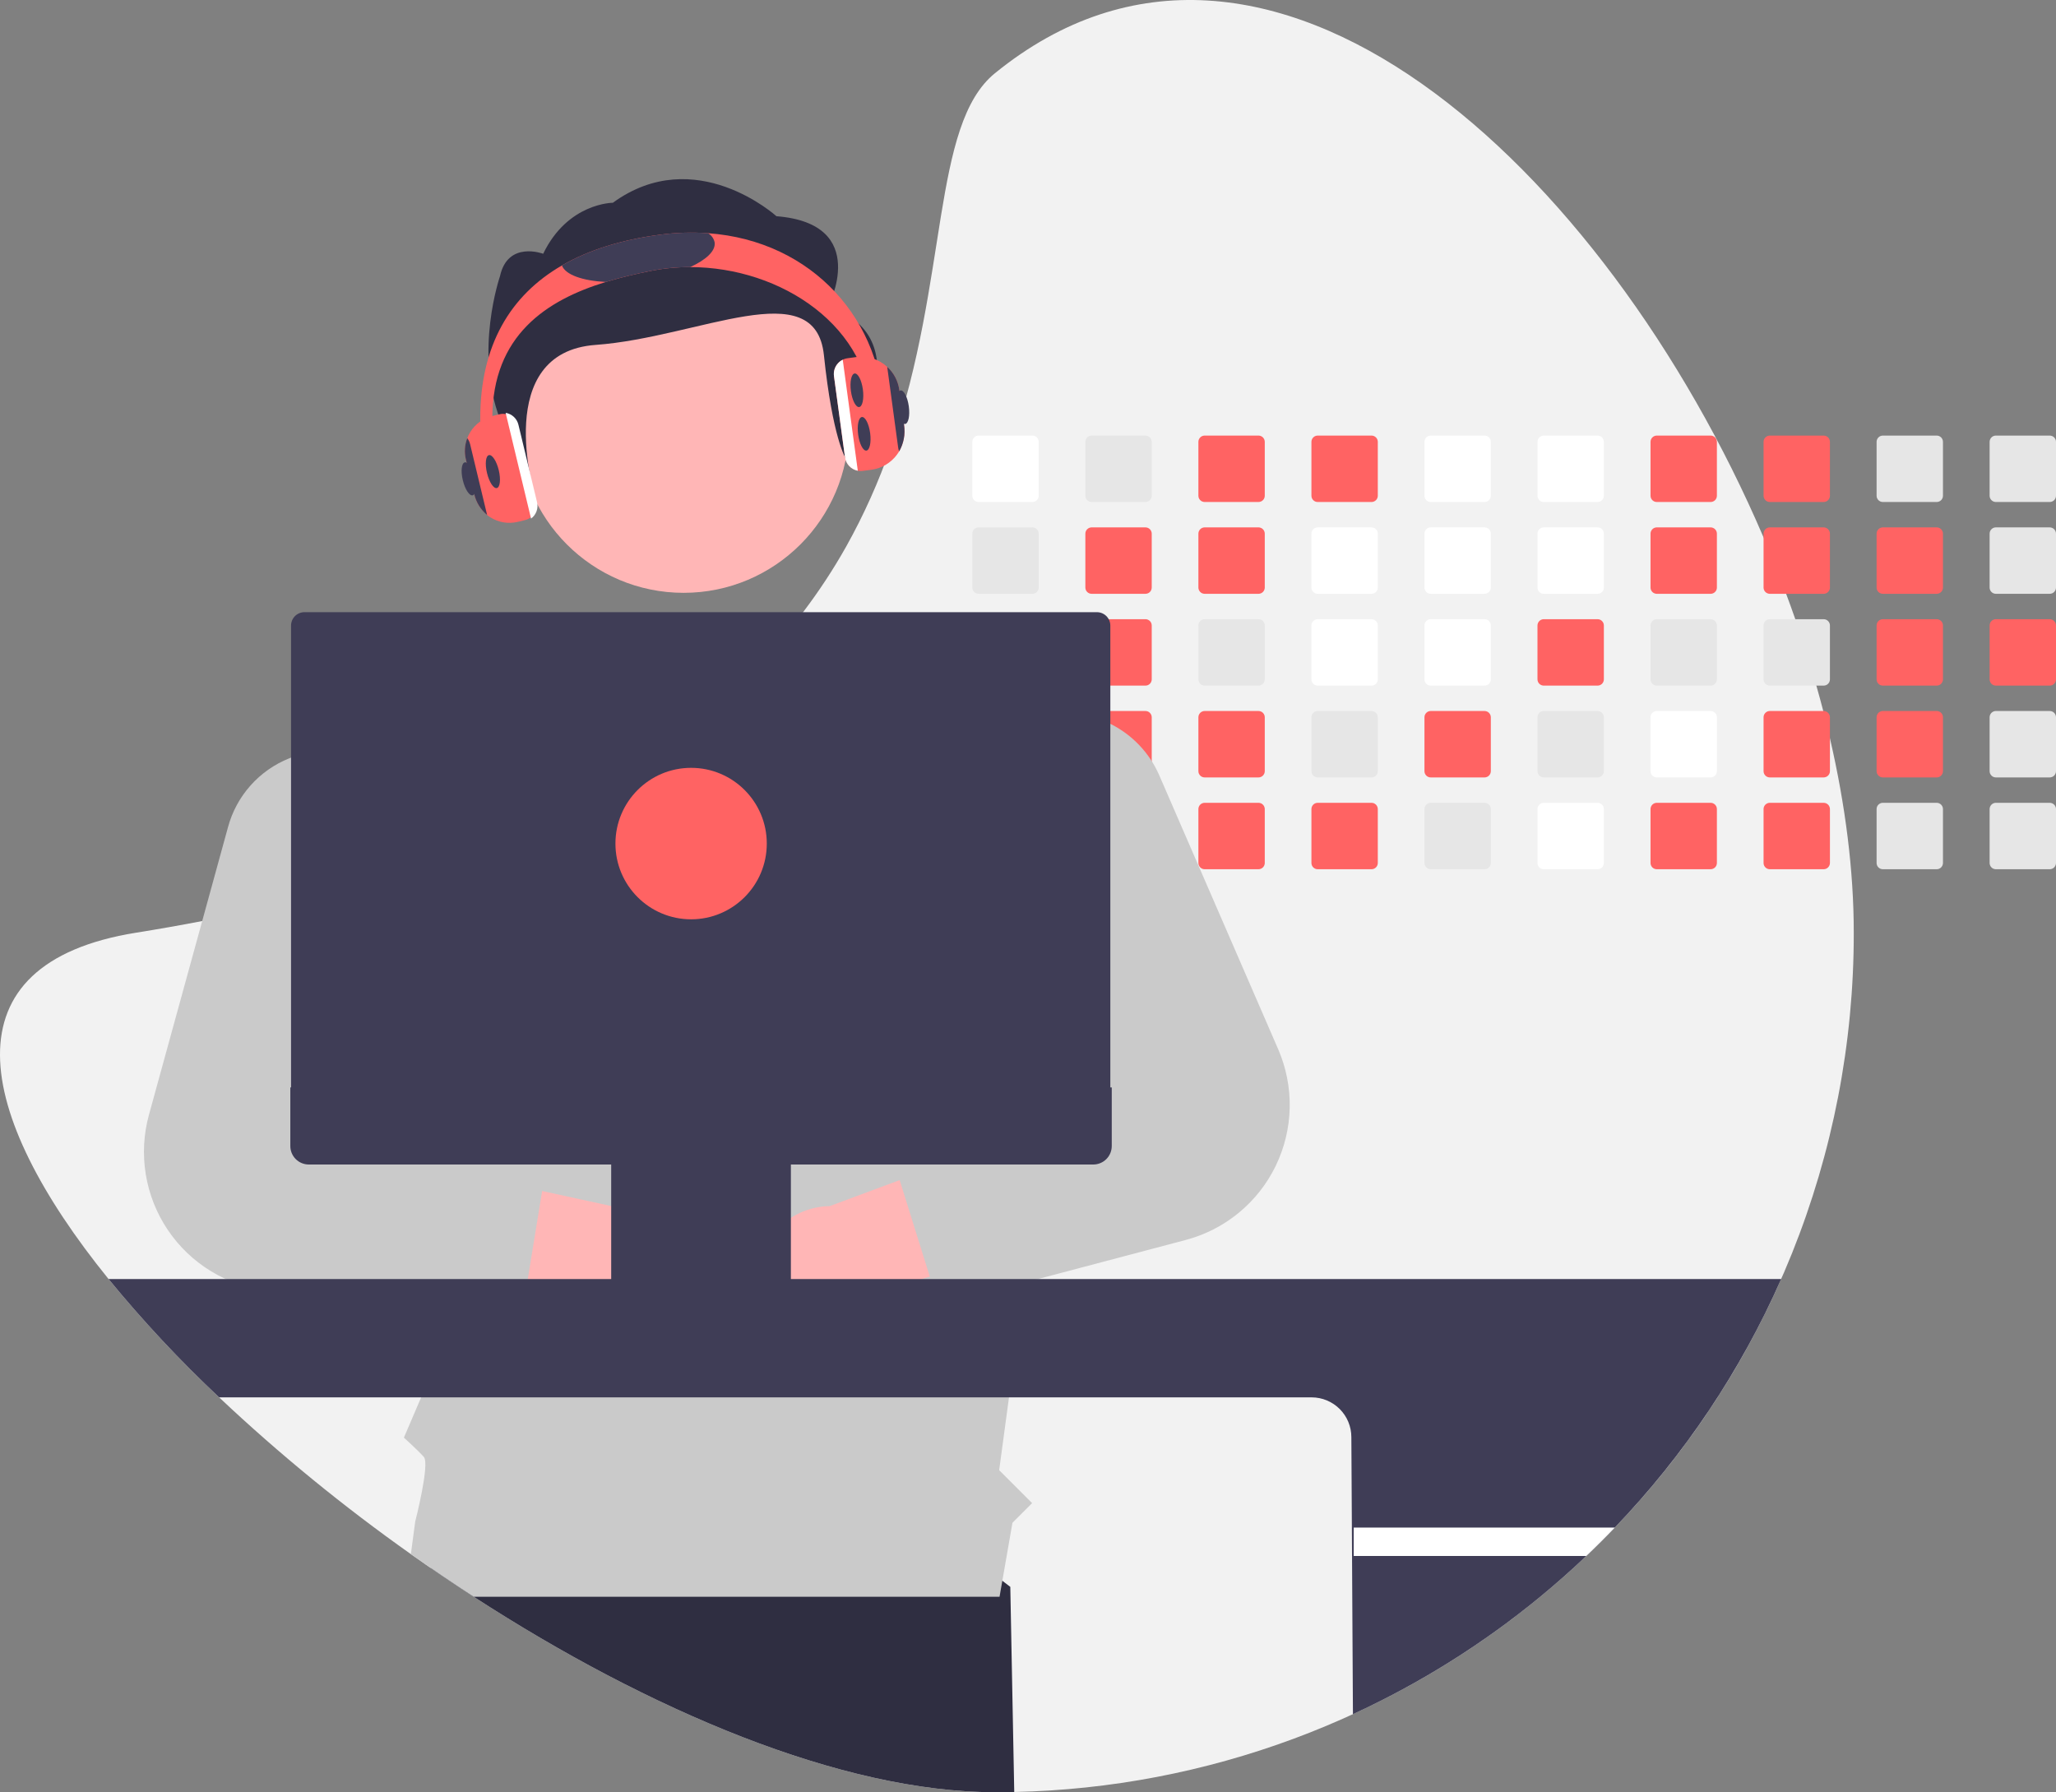 <svg width="265" height="231" viewBox="0 0 265 231" fill="none" xmlns="http://www.w3.org/2000/svg">
<rect x="0" y="0" width="265" height="231" fill="#808080" stroke="none"/>
<g clip-path="url(#clip0_403_11734)">
<path d="M238.934 120.216C238.969 148.8 227.929 176.284 208.136 196.891C206.943 198.141 205.717 199.361 204.459 200.551C202.543 202.376 200.563 204.129 198.518 205.812C179.388 221.585 155.507 230.448 130.727 230.972C129.901 230.991 129.072 231 128.241 231C108.478 231 83.621 220.436 61.063 205.812C59.197 204.602 57.347 203.364 55.514 202.098C54.658 201.512 53.805 200.917 52.956 200.315C44.256 194.166 35.998 187.415 28.243 180.109C23.165 175.34 18.404 170.244 13.989 164.855C-3.344 143.459 -7.167 124.179 17.544 120.216C20.469 119.748 23.309 119.248 26.062 118.716C30.05 117.949 33.867 117.121 37.512 116.231C42.422 115.037 47.036 113.742 51.352 112.346C52.804 111.878 54.222 111.401 55.608 110.915C76.09 103.715 89.799 94.326 99.131 84.139C100.714 82.415 102.173 80.67 103.508 78.904C105.552 76.216 107.408 73.391 109.064 70.448C111.349 66.359 113.268 62.075 114.8 57.648L114.884 57.405C122.308 35.971 120.049 16.089 128.241 9.435C163.255 -19.011 206.846 21.499 227.307 69.272C228.338 71.679 229.308 74.101 230.217 76.537C230.625 77.626 231.018 78.716 231.397 79.808C232.394 82.655 233.299 85.509 234.111 88.371C234.423 89.462 234.72 90.552 235.002 91.642C235.305 92.817 235.594 93.99 235.862 95.162C237.853 103.746 238.934 112.212 238.934 120.216Z" fill="#F2F2F2"/>
<path d="M130.727 230.972C129.901 230.991 129.072 231 128.24 231C108.478 231 83.621 220.436 61.063 205.812C59.197 204.602 57.347 203.364 55.514 202.098L57.122 192.307L105.792 185.84L130.219 204.534L130.727 230.972Z" fill="#2F2E41"/>
<path d="M133.07 56.142H126.134C125.919 56.142 125.713 56.227 125.562 56.379C125.41 56.531 125.324 56.737 125.324 56.952V63.896C125.324 64.003 125.345 64.108 125.386 64.206C125.427 64.304 125.487 64.393 125.562 64.468C125.637 64.543 125.726 64.603 125.825 64.643C125.923 64.684 126.028 64.704 126.134 64.704H133.07C133.284 64.704 133.49 64.619 133.642 64.468C133.793 64.316 133.879 64.111 133.88 63.896V56.952C133.879 56.737 133.794 56.532 133.642 56.38C133.49 56.228 133.284 56.142 133.07 56.142Z" fill="white"/>
<path d="M133.07 67.975H126.134C125.919 67.975 125.713 68.061 125.562 68.213C125.41 68.365 125.324 68.571 125.324 68.786V75.73C125.324 75.836 125.345 75.941 125.386 76.04C125.427 76.138 125.487 76.227 125.562 76.302C125.637 76.377 125.726 76.436 125.825 76.477C125.923 76.517 126.028 76.538 126.134 76.537H133.07C133.284 76.538 133.49 76.453 133.642 76.301C133.793 76.15 133.879 75.944 133.88 75.73V68.786C133.879 68.571 133.794 68.365 133.642 68.213C133.49 68.061 133.284 67.976 133.07 67.975Z" fill="#E6E6E6"/>
<path d="M133.07 79.808H126.134C125.919 79.808 125.713 79.894 125.562 80.046C125.41 80.198 125.324 80.404 125.324 80.619V87.56C125.324 87.666 125.345 87.772 125.385 87.87C125.426 87.969 125.486 88.058 125.561 88.133C125.636 88.209 125.726 88.269 125.824 88.309C125.922 88.35 126.028 88.371 126.134 88.371H133.07C133.285 88.37 133.491 88.285 133.642 88.133C133.794 87.981 133.88 87.775 133.88 87.56V80.619C133.879 80.404 133.794 80.198 133.642 80.046C133.49 79.894 133.284 79.809 133.07 79.808Z" fill="#E6E6E6"/>
<path d="M133.867 92.309C133.833 92.122 133.734 91.953 133.589 91.832C133.443 91.71 133.259 91.643 133.07 91.642H126.134C125.919 91.642 125.713 91.727 125.562 91.879C125.41 92.031 125.324 92.237 125.324 92.452V99.393C125.324 99.5 125.345 99.605 125.385 99.704C125.426 99.802 125.486 99.892 125.561 99.967C125.636 100.042 125.726 100.102 125.824 100.143C125.922 100.183 126.028 100.204 126.134 100.204H133.07C133.285 100.204 133.491 100.118 133.642 99.966C133.794 99.814 133.88 99.608 133.88 99.393V92.452C133.88 92.404 133.876 92.356 133.867 92.309Z" fill="#E6E6E6"/>
<path d="M133.384 103.537C133.285 103.496 133.178 103.475 133.07 103.475H126.134C126.028 103.475 125.922 103.496 125.824 103.536C125.726 103.577 125.636 103.637 125.561 103.712C125.486 103.787 125.426 103.877 125.385 103.975C125.345 104.074 125.324 104.179 125.324 104.286V111.227C125.324 111.333 125.344 111.439 125.385 111.538C125.425 111.636 125.485 111.726 125.56 111.801C125.636 111.876 125.725 111.936 125.824 111.977C125.922 112.017 126.028 112.038 126.134 112.038H133.07C133.285 112.037 133.491 111.952 133.642 111.8C133.794 111.648 133.88 111.442 133.88 111.227V104.286C133.879 104.126 133.832 103.97 133.744 103.837C133.656 103.704 133.531 103.6 133.384 103.537Z" fill="#E6E6E6"/>
<path d="M147.639 56.142H140.703C140.489 56.142 140.283 56.227 140.131 56.379C139.979 56.531 139.893 56.737 139.893 56.952V63.896C139.893 64.003 139.914 64.108 139.955 64.206C139.996 64.304 140.056 64.393 140.131 64.468C140.206 64.543 140.296 64.603 140.394 64.643C140.492 64.684 140.597 64.704 140.703 64.704H147.639C147.853 64.704 148.059 64.619 148.211 64.468C148.362 64.316 148.448 64.111 148.449 63.896V56.952C148.448 56.737 148.363 56.532 148.211 56.38C148.059 56.228 147.853 56.142 147.639 56.142Z" fill="#E6E6E6"/>
<path d="M147.639 67.975H140.703C140.489 67.975 140.283 68.061 140.131 68.213C139.979 68.365 139.893 68.571 139.893 68.786V75.73C139.893 75.836 139.914 75.941 139.955 76.04C139.996 76.138 140.056 76.227 140.131 76.302C140.206 76.377 140.296 76.436 140.394 76.477C140.492 76.517 140.597 76.538 140.703 76.537H147.639C147.853 76.538 148.059 76.453 148.211 76.301C148.363 76.15 148.448 75.944 148.449 75.73V68.786C148.448 68.571 148.363 68.365 148.211 68.213C148.059 68.061 147.853 67.976 147.639 67.975Z" fill="#FF6363"/>
<path d="M147.639 79.808H140.703C140.489 79.808 140.283 79.894 140.131 80.046C139.979 80.198 139.893 80.404 139.893 80.619V87.56C139.893 87.666 139.914 87.772 139.955 87.87C139.995 87.969 140.055 88.058 140.13 88.133C140.205 88.209 140.295 88.269 140.393 88.309C140.491 88.35 140.597 88.371 140.703 88.371H147.639C147.854 88.37 148.06 88.285 148.212 88.133C148.363 87.981 148.449 87.775 148.449 87.56V80.619C148.448 80.404 148.363 80.198 148.211 80.046C148.059 79.894 147.853 79.809 147.639 79.808Z" fill="#FF6363"/>
<path d="M147.639 91.642H140.703C140.534 91.642 140.368 91.695 140.23 91.795C140.093 91.895 139.99 92.035 139.937 92.197C139.908 92.279 139.893 92.365 139.893 92.452V99.393C139.893 99.5 139.914 99.605 139.955 99.704C139.995 99.802 140.055 99.892 140.13 99.967C140.205 100.042 140.295 100.102 140.393 100.143C140.491 100.183 140.597 100.204 140.703 100.204H147.639C147.854 100.204 148.06 100.118 148.212 99.966C148.363 99.814 148.449 99.608 148.449 99.393V92.452C148.448 92.237 148.363 92.032 148.211 91.88C148.059 91.728 147.853 91.642 147.639 91.642Z" fill="#FF6363"/>
<path d="M147.639 103.475H140.703C140.597 103.475 140.491 103.496 140.393 103.536C140.295 103.577 140.205 103.637 140.13 103.712C140.055 103.787 139.995 103.877 139.955 103.975C139.914 104.074 139.893 104.179 139.893 104.286V111.227C139.893 111.333 139.914 111.439 139.955 111.537C139.995 111.636 140.055 111.725 140.13 111.801C140.205 111.876 140.295 111.936 140.393 111.976C140.491 112.017 140.597 112.038 140.703 112.038H147.639C147.854 112.037 148.06 111.952 148.212 111.8C148.363 111.648 148.449 111.442 148.449 111.227V104.286C148.449 104.071 148.363 103.865 148.212 103.713C148.06 103.561 147.854 103.475 147.639 103.475Z" fill="#E6E6E6"/>
<path d="M162.208 56.142H155.272C155.057 56.142 154.851 56.227 154.7 56.379C154.548 56.531 154.462 56.737 154.462 56.952V63.896C154.462 64.003 154.483 64.108 154.524 64.206C154.565 64.304 154.625 64.393 154.7 64.468C154.775 64.543 154.864 64.603 154.963 64.643C155.061 64.684 155.166 64.704 155.272 64.704H162.208C162.422 64.704 162.628 64.619 162.779 64.468C162.931 64.316 163.017 64.111 163.018 63.896V56.952C163.017 56.737 162.932 56.532 162.78 56.38C162.628 56.228 162.422 56.142 162.208 56.142Z" fill="#FF6363"/>
<path d="M162.208 67.975H155.272C155.057 67.975 154.851 68.061 154.7 68.213C154.548 68.365 154.462 68.571 154.462 68.786V75.73C154.462 75.836 154.483 75.941 154.524 76.04C154.565 76.138 154.625 76.227 154.7 76.302C154.775 76.377 154.864 76.436 154.963 76.477C155.061 76.517 155.166 76.538 155.272 76.537H162.208C162.422 76.538 162.628 76.453 162.779 76.301C162.931 76.15 163.017 75.944 163.018 75.73V68.786C163.017 68.571 162.932 68.365 162.78 68.213C162.628 68.061 162.422 67.976 162.208 67.975Z" fill="#FF6363"/>
<path d="M162.208 79.808H155.272C155.057 79.808 154.851 79.894 154.7 80.046C154.548 80.198 154.462 80.404 154.462 80.619V87.56C154.462 87.666 154.483 87.772 154.523 87.87C154.564 87.969 154.624 88.058 154.699 88.133C154.774 88.209 154.864 88.269 154.962 88.309C155.06 88.35 155.166 88.371 155.272 88.371H162.208C162.422 88.37 162.628 88.285 162.78 88.133C162.932 87.981 163.018 87.775 163.018 87.56V80.619C163.017 80.404 162.932 80.198 162.78 80.046C162.628 79.894 162.422 79.809 162.208 79.808Z" fill="#E6E6E6"/>
<path d="M162.208 91.642H155.272C155.057 91.642 154.851 91.727 154.7 91.879C154.548 92.031 154.462 92.237 154.462 92.452V99.393C154.462 99.5 154.483 99.605 154.523 99.704C154.564 99.802 154.624 99.892 154.699 99.967C154.774 100.042 154.864 100.102 154.962 100.143C155.06 100.183 155.166 100.204 155.272 100.204H162.208C162.423 100.204 162.629 100.118 162.78 99.966C162.932 99.814 163.018 99.608 163.018 99.393V92.452C163.017 92.237 162.932 92.032 162.78 91.88C162.628 91.728 162.422 91.642 162.208 91.642Z" fill="#FF6363"/>
<path d="M162.208 103.475H155.272C155.166 103.475 155.06 103.496 154.962 103.536C154.864 103.577 154.774 103.637 154.699 103.712C154.624 103.787 154.564 103.877 154.523 103.975C154.483 104.074 154.462 104.179 154.462 104.286V111.227C154.462 111.333 154.483 111.439 154.523 111.537C154.564 111.636 154.624 111.725 154.699 111.801C154.774 111.876 154.864 111.936 154.962 111.976C155.06 112.017 155.166 112.038 155.272 112.038H162.208C162.423 112.037 162.629 111.952 162.78 111.8C162.932 111.648 163.018 111.442 163.018 111.227V104.286C163.018 104.071 162.932 103.865 162.78 103.713C162.629 103.561 162.423 103.475 162.208 103.475Z" fill="#FF6363"/>
<path d="M176.776 56.142H169.841C169.626 56.142 169.42 56.227 169.268 56.379C169.116 56.531 169.031 56.737 169.031 56.952V63.896C169.031 64.003 169.052 64.108 169.093 64.206C169.133 64.304 169.193 64.393 169.268 64.468C169.344 64.543 169.433 64.603 169.531 64.643C169.629 64.684 169.735 64.704 169.841 64.704H176.776C176.991 64.704 177.196 64.619 177.348 64.468C177.5 64.316 177.586 64.111 177.586 63.896V56.952C177.586 56.737 177.5 56.532 177.348 56.38C177.197 56.228 176.991 56.142 176.776 56.142Z" fill="#FF6363"/>
<path d="M176.776 67.975H169.841C169.626 67.975 169.42 68.061 169.268 68.213C169.116 68.365 169.031 68.571 169.031 68.786V75.73C169.031 75.836 169.052 75.941 169.093 76.04C169.133 76.138 169.193 76.227 169.268 76.302C169.344 76.377 169.433 76.436 169.531 76.477C169.629 76.517 169.735 76.538 169.841 76.537H176.776C176.991 76.538 177.196 76.453 177.348 76.301C177.5 76.15 177.586 75.944 177.586 75.73V68.786C177.586 68.571 177.5 68.365 177.348 68.213C177.197 68.061 176.991 67.976 176.776 67.975Z" fill="white"/>
<path d="M176.776 79.808H169.841C169.626 79.808 169.42 79.894 169.268 80.046C169.116 80.198 169.031 80.404 169.031 80.619V87.56C169.031 87.666 169.051 87.772 169.092 87.87C169.133 87.969 169.192 88.058 169.268 88.133C169.343 88.209 169.432 88.269 169.531 88.309C169.629 88.35 169.734 88.371 169.841 88.371H176.776C176.991 88.37 177.197 88.285 177.349 88.133C177.501 87.981 177.586 87.775 177.586 87.56V80.619C177.586 80.404 177.5 80.198 177.348 80.046C177.197 79.894 176.991 79.809 176.776 79.808Z" fill="white"/>
<path d="M176.776 91.642H169.841C169.626 91.642 169.42 91.727 169.268 91.879C169.116 92.031 169.031 92.237 169.031 92.452V99.393C169.031 99.5 169.051 99.605 169.092 99.704C169.133 99.802 169.192 99.892 169.268 99.967C169.343 100.042 169.432 100.102 169.531 100.143C169.629 100.183 169.734 100.204 169.841 100.204H176.776C176.991 100.204 177.197 100.118 177.349 99.966C177.501 99.814 177.586 99.608 177.586 99.393V92.452C177.586 92.237 177.5 92.032 177.348 91.88C177.197 91.728 176.991 91.642 176.776 91.642Z" fill="#E6E6E6"/>
<path d="M176.776 103.475H169.841C169.734 103.475 169.629 103.496 169.531 103.536C169.432 103.577 169.343 103.637 169.268 103.712C169.192 103.787 169.133 103.877 169.092 103.975C169.051 104.074 169.031 104.179 169.031 104.286V111.227C169.031 111.333 169.051 111.439 169.092 111.537C169.133 111.636 169.192 111.725 169.268 111.801C169.343 111.876 169.432 111.936 169.531 111.976C169.629 112.017 169.734 112.038 169.841 112.038H176.776C176.991 112.037 177.197 111.952 177.349 111.8C177.501 111.648 177.586 111.442 177.586 111.227V104.286C177.586 104.071 177.501 103.865 177.349 103.713C177.197 103.561 176.991 103.475 176.776 103.475Z" fill="#FF6363"/>
<path d="M191.345 56.142H184.407C184.192 56.142 183.987 56.228 183.836 56.38C183.684 56.532 183.6 56.738 183.6 56.952V63.896C183.6 64.111 183.685 64.316 183.836 64.467C183.987 64.619 184.193 64.704 184.407 64.704H191.345C191.56 64.704 191.765 64.619 191.917 64.468C192.069 64.316 192.155 64.111 192.155 63.896V56.952C192.155 56.737 192.069 56.532 191.917 56.38C191.766 56.228 191.56 56.142 191.345 56.142Z" fill="white"/>
<path d="M191.345 67.975H184.407C184.192 67.976 183.987 68.062 183.836 68.214C183.684 68.365 183.6 68.571 183.6 68.786V75.73C183.6 75.944 183.685 76.149 183.836 76.301C183.987 76.452 184.193 76.537 184.407 76.537H191.345C191.56 76.538 191.765 76.453 191.917 76.301C192.069 76.15 192.155 75.944 192.155 75.73V68.786C192.155 68.571 192.069 68.365 191.917 68.213C191.766 68.061 191.56 67.976 191.345 67.975Z" fill="white"/>
<path d="M191.345 79.808H184.407C184.192 79.809 183.987 79.895 183.836 80.047C183.684 80.199 183.6 80.404 183.6 80.619V87.56C183.599 87.666 183.62 87.771 183.66 87.87C183.701 87.968 183.76 88.057 183.835 88.133C183.91 88.208 183.999 88.268 184.097 88.308C184.195 88.349 184.3 88.37 184.407 88.371H191.345C191.56 88.37 191.766 88.285 191.918 88.133C192.07 87.981 192.155 87.775 192.155 87.56V80.619C192.155 80.404 192.069 80.198 191.917 80.046C191.766 79.894 191.56 79.809 191.345 79.808Z" fill="white"/>
<path d="M191.345 91.642H184.407C184.192 91.642 183.987 91.728 183.836 91.88C183.684 92.032 183.6 92.238 183.6 92.452V99.393C183.599 99.5 183.62 99.605 183.66 99.703C183.701 99.802 183.76 99.891 183.835 99.966C183.91 100.041 183.999 100.101 184.097 100.142C184.195 100.183 184.3 100.204 184.407 100.204H191.345C191.56 100.204 191.766 100.118 191.918 99.966C192.07 99.814 192.155 99.608 192.155 99.393V92.452C192.155 92.237 192.069 92.032 191.917 91.88C191.766 91.728 191.56 91.642 191.345 91.642Z" fill="#FF6363"/>
<path d="M191.345 103.475H184.407C184.3 103.475 184.195 103.496 184.097 103.537C183.999 103.578 183.91 103.638 183.835 103.713C183.76 103.788 183.701 103.878 183.66 103.976C183.62 104.074 183.599 104.18 183.6 104.286V111.227C183.599 111.333 183.62 111.438 183.66 111.537C183.701 111.635 183.76 111.724 183.835 111.8C183.91 111.875 183.999 111.935 184.097 111.975C184.195 112.016 184.3 112.037 184.407 112.037H191.345C191.56 112.037 191.766 111.952 191.918 111.8C192.07 111.648 192.155 111.442 192.155 111.227V104.286C192.155 104.071 192.07 103.865 191.918 103.713C191.766 103.561 191.56 103.475 191.345 103.475Z" fill="#E6E6E6"/>
<path d="M205.914 56.142H198.975C198.761 56.142 198.556 56.228 198.405 56.38C198.253 56.532 198.168 56.738 198.168 56.952V63.896C198.168 64.111 198.254 64.316 198.405 64.467C198.556 64.619 198.761 64.704 198.975 64.704H205.914C206.128 64.704 206.334 64.619 206.486 64.468C206.638 64.316 206.723 64.111 206.724 63.896V56.952C206.724 56.737 206.638 56.532 206.486 56.38C206.334 56.228 206.129 56.142 205.914 56.142Z" fill="white"/>
<path d="M205.914 67.975H198.975C198.761 67.976 198.556 68.062 198.405 68.214C198.253 68.365 198.168 68.571 198.168 68.786V75.73C198.168 75.944 198.254 76.149 198.405 76.301C198.556 76.452 198.761 76.537 198.975 76.537H205.914C206.128 76.537 206.334 76.453 206.486 76.301C206.638 76.15 206.723 75.944 206.724 75.73V68.786C206.724 68.571 206.638 68.365 206.486 68.213C206.334 68.061 206.129 67.976 205.914 67.975Z" fill="white"/>
<path d="M205.914 79.808H198.975C198.761 79.809 198.556 79.895 198.405 80.047C198.253 80.199 198.168 80.404 198.168 80.619V87.56C198.168 87.666 198.189 87.771 198.229 87.87C198.27 87.968 198.329 88.057 198.404 88.133C198.479 88.208 198.568 88.268 198.666 88.308C198.764 88.349 198.869 88.37 198.975 88.371H205.914C206.129 88.37 206.335 88.285 206.487 88.133C206.639 87.981 206.724 87.775 206.724 87.56V80.619C206.724 80.404 206.638 80.198 206.486 80.046C206.334 79.894 206.129 79.809 205.914 79.808Z" fill="#FF6363"/>
<path d="M205.914 91.642H198.975C198.761 91.642 198.556 91.728 198.405 91.88C198.253 92.032 198.168 92.238 198.168 92.452V99.393C198.168 99.5 198.189 99.605 198.229 99.703C198.27 99.802 198.329 99.891 198.404 99.966C198.479 100.041 198.568 100.101 198.666 100.142C198.764 100.183 198.869 100.204 198.975 100.204H205.914C206.129 100.204 206.335 100.118 206.487 99.966C206.639 99.814 206.724 99.608 206.724 99.393V92.452C206.724 92.237 206.638 92.032 206.486 91.88C206.334 91.728 206.129 91.642 205.914 91.642Z" fill="#E6E6E6"/>
<path d="M205.914 103.475H198.975C198.869 103.475 198.764 103.496 198.666 103.537C198.568 103.578 198.479 103.638 198.404 103.713C198.329 103.788 198.27 103.878 198.229 103.976C198.189 104.074 198.168 104.18 198.168 104.286V111.227C198.168 111.333 198.189 111.438 198.229 111.537C198.27 111.635 198.329 111.724 198.404 111.8C198.479 111.875 198.568 111.935 198.666 111.975C198.764 112.016 198.869 112.037 198.975 112.037H205.914C206.129 112.037 206.335 111.952 206.487 111.8C206.639 111.648 206.724 111.442 206.724 111.227V104.286C206.724 104.071 206.639 103.865 206.487 103.713C206.335 103.561 206.129 103.475 205.914 103.475Z" fill="white"/>
<path d="M220.483 56.142H213.545C213.33 56.142 213.125 56.228 212.974 56.38C212.823 56.532 212.738 56.738 212.738 56.952V63.896C212.738 64.111 212.823 64.316 212.974 64.467C213.126 64.619 213.331 64.704 213.545 64.704H220.483C220.698 64.704 220.903 64.619 221.055 64.468C221.207 64.316 221.293 64.111 221.293 63.896V56.952C221.293 56.737 221.207 56.532 221.055 56.38C220.904 56.228 220.698 56.142 220.483 56.142Z" fill="#FF6363"/>
<path d="M220.483 67.975H213.545C213.33 67.976 213.125 68.062 212.974 68.214C212.823 68.365 212.738 68.571 212.738 68.786V75.73C212.738 75.944 212.823 76.149 212.974 76.301C213.126 76.452 213.331 76.537 213.545 76.537H220.483C220.698 76.537 220.903 76.453 221.055 76.301C221.207 76.15 221.293 75.944 221.293 75.73V68.786C221.293 68.571 221.207 68.365 221.055 68.213C220.904 68.061 220.698 67.976 220.483 67.975Z" fill="#FF6363"/>
<path d="M220.483 79.808H213.545C213.33 79.809 213.125 79.895 212.974 80.047C212.823 80.199 212.738 80.404 212.738 80.619V87.56C212.737 87.666 212.758 87.771 212.799 87.87C212.839 87.968 212.898 88.057 212.973 88.133C213.048 88.208 213.137 88.268 213.235 88.308C213.333 88.349 213.439 88.37 213.545 88.371H220.483C220.698 88.37 220.904 88.285 221.056 88.133C221.208 87.981 221.293 87.775 221.293 87.56V80.619C221.293 80.404 221.207 80.198 221.055 80.046C220.904 79.894 220.698 79.809 220.483 79.808Z" fill="#E6E6E6"/>
<path d="M220.483 91.642H213.545C213.33 91.642 213.125 91.728 212.974 91.88C212.823 92.032 212.738 92.238 212.738 92.452V99.393C212.737 99.5 212.758 99.605 212.799 99.703C212.839 99.802 212.898 99.891 212.973 99.966C213.048 100.041 213.137 100.101 213.235 100.142C213.333 100.183 213.439 100.204 213.545 100.204H220.483C220.698 100.204 220.904 100.118 221.056 99.966C221.208 99.814 221.293 99.608 221.293 99.393V92.452C221.293 92.237 221.207 92.032 221.055 91.88C220.904 91.728 220.698 91.642 220.483 91.642Z" fill="white"/>
<path d="M220.483 103.475H213.545C213.439 103.475 213.333 103.496 213.235 103.537C213.137 103.578 213.048 103.638 212.973 103.713C212.898 103.788 212.839 103.878 212.799 103.976C212.758 104.074 212.737 104.18 212.738 104.286V111.227C212.737 111.333 212.758 111.438 212.799 111.537C212.839 111.635 212.898 111.724 212.973 111.8C213.048 111.875 213.137 111.935 213.235 111.975C213.333 112.016 213.439 112.037 213.545 112.037H220.483C220.698 112.037 220.904 111.952 221.056 111.8C221.208 111.648 221.293 111.442 221.293 111.227V104.286C221.293 104.071 221.208 103.865 221.056 103.713C220.904 103.561 220.698 103.475 220.483 103.475Z" fill="#FF6363"/>
<path d="M235.052 56.142H228.114C227.899 56.142 227.694 56.228 227.543 56.38C227.391 56.532 227.307 56.738 227.307 56.952V63.896C227.307 64.111 227.392 64.316 227.543 64.467C227.694 64.619 227.9 64.704 228.114 64.704H235.052C235.267 64.704 235.472 64.619 235.624 64.468C235.776 64.316 235.862 64.111 235.862 63.896V56.952C235.862 56.737 235.776 56.532 235.624 56.38C235.473 56.228 235.267 56.142 235.052 56.142Z" fill="#FF6363"/>
<path d="M235.052 67.975H228.114C227.899 67.976 227.694 68.062 227.543 68.214C227.391 68.365 227.307 68.571 227.307 68.786V75.73C227.307 75.944 227.392 76.149 227.543 76.301C227.694 76.452 227.9 76.537 228.114 76.537H235.052C235.267 76.537 235.472 76.453 235.624 76.301C235.776 76.15 235.862 75.944 235.862 75.73V68.786C235.862 68.571 235.776 68.365 235.624 68.213C235.473 68.061 235.267 67.976 235.052 67.975Z" fill="#FF6363"/>
<path d="M235.052 79.808H228.114C227.899 79.809 227.694 79.895 227.543 80.047C227.391 80.199 227.307 80.404 227.307 80.619V87.56C227.306 87.666 227.327 87.771 227.367 87.87C227.408 87.968 227.467 88.057 227.542 88.133C227.617 88.208 227.706 88.268 227.804 88.308C227.902 88.349 228.007 88.37 228.114 88.371H235.052C235.267 88.37 235.473 88.285 235.625 88.133C235.777 87.981 235.862 87.775 235.862 87.56V80.619C235.862 80.404 235.776 80.198 235.624 80.046C235.473 79.894 235.267 79.809 235.052 79.808Z" fill="#E6E6E6"/>
<path d="M235.052 91.642H228.114C227.899 91.642 227.694 91.728 227.543 91.88C227.391 92.032 227.307 92.238 227.307 92.452V99.393C227.306 99.5 227.327 99.605 227.367 99.703C227.408 99.802 227.467 99.891 227.542 99.966C227.617 100.041 227.706 100.101 227.804 100.142C227.902 100.183 228.007 100.204 228.114 100.204H235.052C235.267 100.204 235.473 100.118 235.625 99.966C235.777 99.814 235.862 99.608 235.862 99.393V92.452C235.862 92.237 235.776 92.032 235.624 91.88C235.473 91.728 235.267 91.642 235.052 91.642Z" fill="#FF6363"/>
<path d="M235.052 103.475H228.114C228.007 103.475 227.902 103.496 227.804 103.537C227.706 103.578 227.617 103.638 227.542 103.713C227.467 103.788 227.408 103.878 227.367 103.976C227.327 104.074 227.306 104.18 227.307 104.286V111.227C227.306 111.333 227.327 111.438 227.367 111.537C227.408 111.635 227.467 111.724 227.542 111.8C227.617 111.875 227.706 111.935 227.804 111.975C227.902 112.016 228.007 112.037 228.114 112.037H235.052C235.267 112.037 235.473 111.952 235.625 111.8C235.777 111.648 235.862 111.442 235.862 111.227V104.286C235.862 104.071 235.777 103.865 235.625 103.713C235.473 103.561 235.267 103.475 235.052 103.475Z" fill="#FF6363"/>
<path d="M249.621 56.142H242.683C242.468 56.142 242.263 56.228 242.112 56.38C241.961 56.532 241.876 56.738 241.876 56.952V63.896C241.876 64.111 241.961 64.316 242.112 64.467C242.263 64.619 242.469 64.704 242.683 64.704H249.621C249.836 64.704 250.041 64.619 250.193 64.468C250.345 64.316 250.431 64.111 250.431 63.896V56.952C250.431 56.737 250.345 56.532 250.193 56.38C250.042 56.228 249.836 56.142 249.621 56.142Z" fill="#E6E6E6"/>
<path d="M249.621 67.975H242.683C242.468 67.976 242.263 68.062 242.112 68.214C241.961 68.365 241.876 68.571 241.876 68.786V75.73C241.876 75.944 241.961 76.149 242.112 76.301C242.263 76.452 242.469 76.537 242.683 76.537H249.621C249.836 76.537 250.041 76.453 250.193 76.301C250.345 76.15 250.431 75.944 250.431 75.73V68.786C250.431 68.571 250.345 68.365 250.193 68.213C250.042 68.061 249.836 67.976 249.621 67.975Z" fill="#FF6363"/>
<path d="M249.621 79.808H242.683C242.468 79.809 242.263 79.895 242.112 80.047C241.961 80.199 241.876 80.404 241.876 80.619V87.56C241.875 87.666 241.896 87.771 241.936 87.87C241.977 87.968 242.036 88.057 242.111 88.133C242.186 88.208 242.275 88.268 242.373 88.308C242.471 88.349 242.576 88.37 242.683 88.371H249.621C249.836 88.37 250.042 88.285 250.194 88.133C250.346 87.981 250.431 87.775 250.431 87.56V80.619C250.431 80.404 250.345 80.198 250.193 80.046C250.042 79.894 249.836 79.809 249.621 79.808Z" fill="#FF6363"/>
<path d="M249.621 91.642H242.683C242.468 91.642 242.263 91.728 242.112 91.88C241.961 92.032 241.876 92.238 241.876 92.452V99.393C241.875 99.5 241.896 99.605 241.936 99.703C241.977 99.802 242.036 99.891 242.111 99.966C242.186 100.041 242.275 100.101 242.373 100.142C242.471 100.183 242.576 100.204 242.683 100.204H249.621C249.836 100.204 250.042 100.118 250.194 99.966C250.346 99.814 250.431 99.608 250.431 99.393V92.452C250.431 92.237 250.345 92.032 250.193 91.88C250.042 91.728 249.836 91.642 249.621 91.642Z" fill="#FF6363"/>
<path d="M249.621 103.475H242.683C242.576 103.475 242.471 103.496 242.373 103.537C242.275 103.578 242.186 103.638 242.111 103.713C242.036 103.788 241.977 103.878 241.936 103.976C241.896 104.074 241.875 104.18 241.876 104.286V111.227C241.875 111.333 241.896 111.438 241.936 111.537C241.977 111.635 242.036 111.724 242.111 111.8C242.186 111.875 242.275 111.935 242.373 111.975C242.471 112.016 242.576 112.037 242.683 112.037H249.621C249.836 112.037 250.042 111.952 250.194 111.8C250.346 111.648 250.431 111.442 250.431 111.227V104.286C250.431 104.071 250.346 103.865 250.194 103.713C250.042 103.561 249.836 103.475 249.621 103.475Z" fill="#E6E6E6"/>
<path d="M264.19 56.142H257.251C257.037 56.142 256.831 56.228 256.68 56.38C256.529 56.532 256.444 56.738 256.444 56.952V63.896C256.444 64.111 256.529 64.316 256.681 64.467C256.832 64.619 257.037 64.704 257.251 64.704H264.19C264.404 64.704 264.61 64.619 264.762 64.468C264.913 64.316 264.999 64.111 265 63.896V56.952C264.999 56.737 264.914 56.532 264.762 56.38C264.61 56.228 264.404 56.142 264.19 56.142Z" fill="#E6E6E6"/>
<path d="M264.19 67.975H257.251C257.037 67.976 256.831 68.062 256.68 68.214C256.529 68.365 256.444 68.571 256.444 68.786V75.73C256.444 75.944 256.529 76.149 256.681 76.301C256.832 76.452 257.037 76.537 257.251 76.537H264.19C264.404 76.537 264.61 76.453 264.762 76.301C264.913 76.15 264.999 75.944 265 75.73V68.786C264.999 68.571 264.914 68.365 264.762 68.213C264.61 68.061 264.404 67.976 264.19 67.975Z" fill="#E6E6E6"/>
<path d="M264.19 79.808H257.251C257.037 79.809 256.831 79.895 256.68 80.047C256.529 80.199 256.444 80.404 256.444 80.619V87.56C256.444 87.666 256.464 87.771 256.505 87.87C256.545 87.968 256.605 88.057 256.68 88.133C256.755 88.208 256.844 88.268 256.942 88.308C257.04 88.349 257.145 88.37 257.251 88.371H264.19C264.405 88.37 264.61 88.285 264.762 88.133C264.914 87.981 265 87.775 265 87.56V80.619C264.999 80.404 264.914 80.198 264.762 80.046C264.61 79.894 264.404 79.809 264.19 79.808Z" fill="#FF6363"/>
<path d="M264.19 91.642H257.251C257.037 91.642 256.831 91.728 256.68 91.88C256.529 92.032 256.444 92.238 256.444 92.452V99.393C256.444 99.5 256.464 99.605 256.505 99.703C256.545 99.802 256.605 99.891 256.68 99.966C256.755 100.041 256.844 100.101 256.942 100.142C257.04 100.183 257.145 100.204 257.251 100.204H264.19C264.405 100.204 264.61 100.118 264.762 99.966C264.914 99.814 265 99.608 265 99.393V92.452C264.999 92.237 264.914 92.032 264.762 91.88C264.61 91.728 264.404 91.642 264.19 91.642Z" fill="#E6E6E6"/>
<path d="M264.19 103.475H257.251C257.145 103.475 257.04 103.496 256.942 103.537C256.844 103.578 256.755 103.638 256.68 103.713C256.605 103.788 256.545 103.878 256.505 103.976C256.464 104.074 256.444 104.18 256.444 104.286V111.227C256.444 111.333 256.464 111.438 256.505 111.537C256.545 111.635 256.605 111.724 256.68 111.8C256.755 111.875 256.844 111.935 256.942 111.975C257.04 112.016 257.145 112.037 257.251 112.037H264.19C264.405 112.037 264.61 111.952 264.762 111.8C264.914 111.648 265 111.442 265 111.227V104.286C265 104.071 264.914 103.865 264.762 103.713C264.61 103.561 264.405 103.475 264.19 103.475Z" fill="#E6E6E6"/>
<path d="M104.716 205.812H104.523L104.688 205.791L104.716 205.812Z" fill="#2F2E41"/>
<path d="M88.116 76.411C99.872 76.411 109.403 66.873 109.403 55.107C109.403 43.342 99.872 33.804 88.116 33.804C76.359 33.804 66.829 43.342 66.829 55.107C66.829 66.873 76.359 76.411 88.116 76.411Z" fill="#FFB6B6"/>
<path d="M106.757 39.488C106.757 39.488 112.325 28.836 100.076 27.868C100.076 27.868 89.634 18.388 78.991 26.135C78.991 26.135 73.185 26.135 70.01 32.709C70.01 32.709 65.444 30.976 64.441 35.614C64.441 35.614 61.1 45.298 64.441 54.013C67.782 62.728 68.892 63.697 68.892 63.697C68.892 63.697 63.402 45.425 76.765 44.456C90.129 43.488 105.082 35.13 106.196 45.782C107.31 56.434 108.986 59.058 108.986 59.058C108.986 59.058 119.563 43.845 106.757 39.488Z" fill="#2F2E41"/>
<path d="M143.18 107.61L143.112 107.972L142.342 112.038L137.024 140.163L136.709 141.819L136.049 145.321L135.145 150.098L133.142 160.684L132.569 163.718L132.354 164.856L132.279 165.255L131.684 168.395L131.503 169.343L130.051 180.109L128.783 189.492L133.027 193.739L130.497 196.271L128.836 205.79L128.839 205.812H61.064C58.322 204.035 55.62 202.202 52.957 200.315L53.514 196.137C53.514 196.137 55.434 188.675 54.627 187.783C53.823 186.891 52.059 185.298 52.059 185.298L54.281 180.109L54.589 179.389L54.072 168.653L54.06 168.395L53.888 164.856L53.867 164.4L53.832 163.717L53.175 150.097L53.162 149.873L52.963 145.745L52.776 141.819L52.695 140.163L51.894 123.597L51.352 112.346L50.879 102.552L52.782 101.907L73.143 94.981L81.577 84.009L99.131 84.14L107.724 84.205L122.062 97.513L125.325 99.073L125.35 99.085L127.689 100.204L133.622 103.039L139.894 106.038L143.112 107.576L143.18 107.61Z" fill="#CACACA"/>
<path d="M83.846 173.852C82.559 174.35 81.179 174.561 79.803 174.468C78.427 174.375 77.087 173.982 75.879 173.315C74.671 172.648 73.624 171.724 72.812 170.609C71.999 169.493 71.441 168.213 71.176 166.858L37.976 162.144L49.517 149.078L79.275 155.558C81.579 155.264 83.911 155.825 85.829 157.137C87.746 158.448 89.116 160.418 89.68 162.673C90.243 164.928 89.96 167.311 88.885 169.372C87.81 171.432 86.017 173.026 83.846 173.852Z" fill="#FFB6B6"/>
<path d="M69.043 150.097C68.428 149.317 67.557 148.779 66.585 148.579L52.963 145.744L51.564 145.455C50.751 145.285 49.983 144.945 49.31 144.458C48.637 143.97 48.075 143.346 47.66 142.626C47.229 141.871 46.969 141.03 46.897 140.163C46.832 139.375 46.926 138.582 47.174 137.831L51.894 123.596L54.957 114.361C55.328 113.247 55.547 112.088 55.608 110.915C55.779 107.67 54.775 104.472 52.782 101.907C51.03 99.652 48.599 98.021 45.849 97.255C43.099 96.49 40.176 96.629 37.512 97.654C37.434 97.682 37.353 97.713 37.275 97.744C35.364 98.508 33.657 99.706 32.289 101.243C30.92 102.78 29.928 104.615 29.39 106.603L26.062 118.717L19.198 143.69C18.511 146.192 18.372 148.813 18.791 151.374C19.21 153.934 20.177 156.374 21.626 158.526C23.074 160.679 24.97 162.492 27.184 163.843C29.398 165.193 31.877 166.049 34.453 166.352L54.072 168.653L63.151 169.72C64.201 169.846 65.26 169.572 66.117 168.952C66.973 168.332 67.566 167.411 67.775 166.374C67.789 166.318 67.801 166.26 67.809 166.203L68.027 164.855L69.875 153.512L69.893 153.396C69.99 152.818 69.964 152.225 69.817 151.657C69.671 151.089 69.407 150.557 69.043 150.097Z" fill="#CACACA"/>
<path d="M104.993 174.215C106.337 174.527 107.733 174.541 109.082 174.255C110.432 173.969 111.702 173.39 112.804 172.559C113.906 171.729 114.813 170.666 115.46 169.447C116.107 168.228 116.479 166.882 116.551 165.503L148.755 156.15L135.488 144.844L106.94 155.459C104.618 155.493 102.389 156.378 100.675 157.947C98.961 159.516 97.882 161.659 97.642 163.971C97.402 166.283 98.018 168.603 99.373 170.491C100.728 172.379 102.727 173.704 104.993 174.215Z" fill="#FFB6B6"/>
<path d="M164.744 135.23L149.427 99.951C148.174 97.055 145.937 94.697 143.112 93.294C142.238 92.864 141.321 92.529 140.376 92.296C140.23 92.259 140.083 92.225 139.937 92.197C137.933 91.759 135.854 91.797 133.868 92.309C132.052 92.776 130.354 93.621 128.887 94.788C127.419 95.955 126.214 97.419 125.349 99.085C125.34 99.098 125.331 99.113 125.324 99.128C124.359 100.997 123.845 103.067 123.825 105.171C123.805 107.275 124.279 109.355 125.209 111.242L125.399 111.623L136.223 133.378C136.593 134.122 136.801 134.935 136.834 135.766C136.867 136.596 136.725 137.423 136.416 138.195C136.107 138.966 135.639 139.663 135.042 140.24C134.445 140.817 133.732 141.262 132.952 141.544L132.191 141.818L118.52 146.761C117.494 147.127 116.65 147.877 116.166 148.854C115.682 149.83 115.595 150.957 115.924 151.996L115.959 152.105L119.791 164.378C119.81 164.434 119.828 164.49 119.85 164.546C119.884 164.652 119.925 164.756 119.975 164.855C120.382 165.769 121.102 166.508 122.005 166.938C122.908 167.369 123.935 167.463 124.901 167.203L132.278 165.254L133.783 164.855L152.836 159.819C155.343 159.156 157.677 157.959 159.678 156.309C161.68 154.66 163.302 152.597 164.433 150.262C165.563 147.926 166.177 145.374 166.231 142.78C166.284 140.185 165.777 137.61 164.744 135.23Z" fill="#CACACA"/>
<path d="M13.989 164.855C18.404 170.244 23.165 175.34 28.243 180.109H169.062C170.419 180.111 171.719 180.652 172.678 181.612C173.637 182.572 174.177 183.874 174.178 185.232L174.381 220.944C183.044 216.961 191.156 211.874 198.518 205.812C200.562 204.131 202.542 202.377 204.459 200.551C205.715 199.36 206.94 198.14 208.136 196.891C217.098 187.547 224.355 176.705 229.578 164.855H13.989Z" fill="#3F3D56"/>
<path d="M208.136 196.891C206.942 198.141 205.717 199.361 204.459 200.551H174.483V196.891H208.136Z" fill="white"/>
<path d="M142.9 79.808C142.752 79.534 142.533 79.306 142.266 79.147C141.999 78.988 141.694 78.904 141.383 78.904H39.239C38.781 78.905 38.342 79.088 38.018 79.412C37.695 79.737 37.513 80.176 37.513 80.634V141.818H143.112V80.634C143.114 80.345 143.041 80.061 142.9 79.808Z" fill="#3F3D56"/>
<path d="M37.42 140.162V147.712C37.42 148.025 37.481 148.335 37.601 148.624C37.721 148.914 37.896 149.176 38.117 149.398C38.338 149.619 38.601 149.795 38.89 149.914C39.179 150.034 39.489 150.096 39.801 150.096H78.777V164.996H78.26C78.219 164.996 78.179 165.004 78.141 165.02C78.104 165.035 78.07 165.058 78.041 165.087C78.012 165.116 77.989 165.15 77.974 165.187C77.958 165.225 77.95 165.265 77.95 165.306V166.342C77.95 166.383 77.958 166.423 77.974 166.461C77.989 166.498 78.012 166.532 78.041 166.561C78.07 166.59 78.104 166.613 78.141 166.628C78.179 166.644 78.219 166.652 78.26 166.652H102.455C102.496 166.652 102.536 166.644 102.574 166.628C102.611 166.613 102.645 166.59 102.674 166.561C102.703 166.532 102.726 166.498 102.741 166.461C102.757 166.423 102.765 166.383 102.765 166.342V165.306C102.765 165.265 102.757 165.225 102.741 165.187C102.726 165.15 102.703 165.116 102.674 165.087C102.645 165.058 102.611 165.035 102.574 165.02C102.536 165.004 102.496 164.996 102.455 164.996H101.938V150.096H140.914C141.226 150.096 141.536 150.034 141.825 149.914C142.114 149.795 142.377 149.619 142.598 149.398C142.819 149.176 142.994 148.914 143.114 148.624C143.234 148.335 143.295 148.025 143.295 147.712V140.162H37.42Z" fill="#3F3D56"/>
<path d="M89.078 118.492C94.465 118.492 98.832 114.121 98.832 108.73C98.832 103.339 94.465 98.968 89.078 98.968C83.691 98.968 79.324 103.339 79.324 108.73C79.324 114.121 83.691 118.492 89.078 118.492Z" fill="#FF6363"/>
<path d="M113.93 53.943H112.372C112.372 42.157 100.717 34.433 88.958 34.427C87.248 34.422 85.541 34.588 83.864 34.923C81.976 35.3 80.016 35.752 78.091 36.341C70.498 38.671 63.456 43.173 63.456 53.943C63.455 56.035 63.721 58.118 64.248 60.142L62.74 60.535C62.18 58.383 61.898 56.167 61.898 53.943C61.898 44.533 65.759 38.069 72.426 34.215C75.931 32.188 80.209 30.882 85.11 30.245C87.15 29.974 89.212 29.911 91.264 30.058C104.786 31.031 113.93 41.408 113.93 53.943Z" fill="#FF6363"/>
<path d="M116.526 54.807L115.912 50.267C115.76 49.121 115.208 48.065 114.354 47.287C113.805 46.779 113.149 46.403 112.433 46.187C111.718 45.971 110.963 45.92 110.226 46.039L109.25 46.173C108.984 46.209 108.726 46.296 108.494 46.432C108.261 46.567 108.058 46.748 107.895 46.962C107.731 47.176 107.611 47.421 107.542 47.681C107.473 47.942 107.457 48.214 107.493 48.481L108.911 58.939C108.969 59.365 109.16 59.762 109.456 60.074C109.753 60.386 110.14 60.596 110.562 60.676C110.687 60.701 110.815 60.713 110.942 60.713C111.034 60.713 111.126 60.707 111.216 60.694L112.307 60.548C112.972 60.46 113.612 60.236 114.187 59.892C114.762 59.547 115.261 59.088 115.653 58.543C115.737 58.425 115.818 58.303 115.893 58.178C116.477 57.158 116.7 55.97 116.526 54.807Z" fill="#FF6363"/>
<path d="M108.621 46.363C108.335 46.502 108.086 46.708 107.895 46.962C107.731 47.176 107.611 47.42 107.542 47.681C107.473 47.942 107.457 48.213 107.493 48.48L108.911 58.939C108.969 59.365 109.16 59.762 109.456 60.074C109.753 60.385 110.14 60.596 110.562 60.675L108.621 46.363Z" fill="white"/>
<path d="M116.526 54.807L115.912 50.267C115.76 49.121 115.209 48.065 114.354 47.287L115.765 57.692C115.787 57.859 115.83 58.022 115.893 58.178C116.477 57.158 116.7 55.97 116.526 54.807Z" fill="#3F3D56"/>
<path d="M111.674 58.078C112.101 58.02 112.315 57.005 112.153 55.81C111.991 54.616 111.514 53.694 111.088 53.752C110.662 53.81 110.447 54.825 110.609 56.02C110.771 57.214 111.248 58.136 111.674 58.078Z" fill="#3F3D56"/>
<path d="M110.74 52.466C111.166 52.408 111.38 51.392 111.218 50.198C111.057 49.003 110.58 48.082 110.153 48.14C109.727 48.198 109.513 49.213 109.675 50.407C109.837 51.602 110.314 52.523 110.74 52.466Z" fill="#3F3D56"/>
<path d="M116.659 54.648C117.086 54.59 117.3 53.575 117.138 52.38C116.976 51.186 116.499 50.265 116.073 50.322C115.647 50.38 115.433 51.396 115.594 52.59C115.756 53.785 116.233 54.706 116.659 54.648Z" fill="#3F3D56"/>
<path d="M88.958 34.427C87.248 34.422 85.541 34.588 83.864 34.923C81.976 35.3 80.016 35.752 78.09 36.341C75.084 36.195 72.872 35.415 72.426 34.215C75.931 32.188 80.209 30.882 85.11 30.245C87.149 29.974 89.211 29.911 91.263 30.058C91.481 30.186 91.668 30.358 91.814 30.563C91.961 30.768 92.062 31.002 92.111 31.25C92.257 32.335 91.02 33.488 88.958 34.427Z" fill="#3F3D56"/>
<path d="M69.068 64.764L66.669 54.783C66.583 54.422 66.393 54.096 66.123 53.843C65.852 53.591 65.513 53.424 65.148 53.364C65.045 53.348 64.941 53.339 64.837 53.339C64.69 53.339 64.543 53.357 64.401 53.392L63.472 53.616C62.277 53.906 61.245 54.658 60.603 55.708C59.961 56.758 59.761 58.02 60.048 59.217L61.123 63.694C61.368 64.748 61.953 65.693 62.787 66.382C62.922 66.491 63.063 66.592 63.211 66.684C63.733 67.012 64.315 67.232 64.924 67.33C65.532 67.429 66.154 67.404 66.753 67.258L67.678 67.034C67.923 66.977 68.153 66.869 68.354 66.719C68.654 66.5 68.881 66.198 69.008 65.85C69.135 65.502 69.156 65.124 69.068 64.764Z" fill="#FF6363"/>
<path d="M64.039 62.906C64.457 62.805 64.567 61.774 64.286 60.602C64.004 59.43 63.436 58.561 63.018 58.662C62.6 58.763 62.489 59.794 62.771 60.966C63.053 62.138 63.62 63.007 64.039 62.906Z" fill="#3F3D56"/>
<path d="M60.923 63.842C61.341 63.741 61.452 62.709 61.17 61.537C60.888 60.365 60.321 59.497 59.902 59.597C59.484 59.698 59.373 60.73 59.655 61.902C59.937 63.074 60.505 63.942 60.923 63.842Z" fill="#3F3D56"/>
<path d="M69.22 64.726L66.821 54.745C66.728 54.355 66.521 54.002 66.228 53.729C65.935 53.456 65.568 53.276 65.173 53.211L68.447 66.843C68.771 66.606 69.017 66.279 69.154 65.902C69.292 65.525 69.315 65.116 69.22 64.726Z" fill="white"/>
<path d="M60.59 57.239C60.523 56.962 60.399 56.701 60.225 56.475C59.888 57.349 59.826 58.306 60.048 59.216L61.123 63.694C61.368 64.748 61.953 65.692 62.786 66.381L60.59 57.239Z" fill="#3F3D56"/>
</g>
<defs>
<clipPath id="clip0_403_11734">
<rect width="265" height="231" fill="white"/>
</clipPath>
</defs>
</svg>
